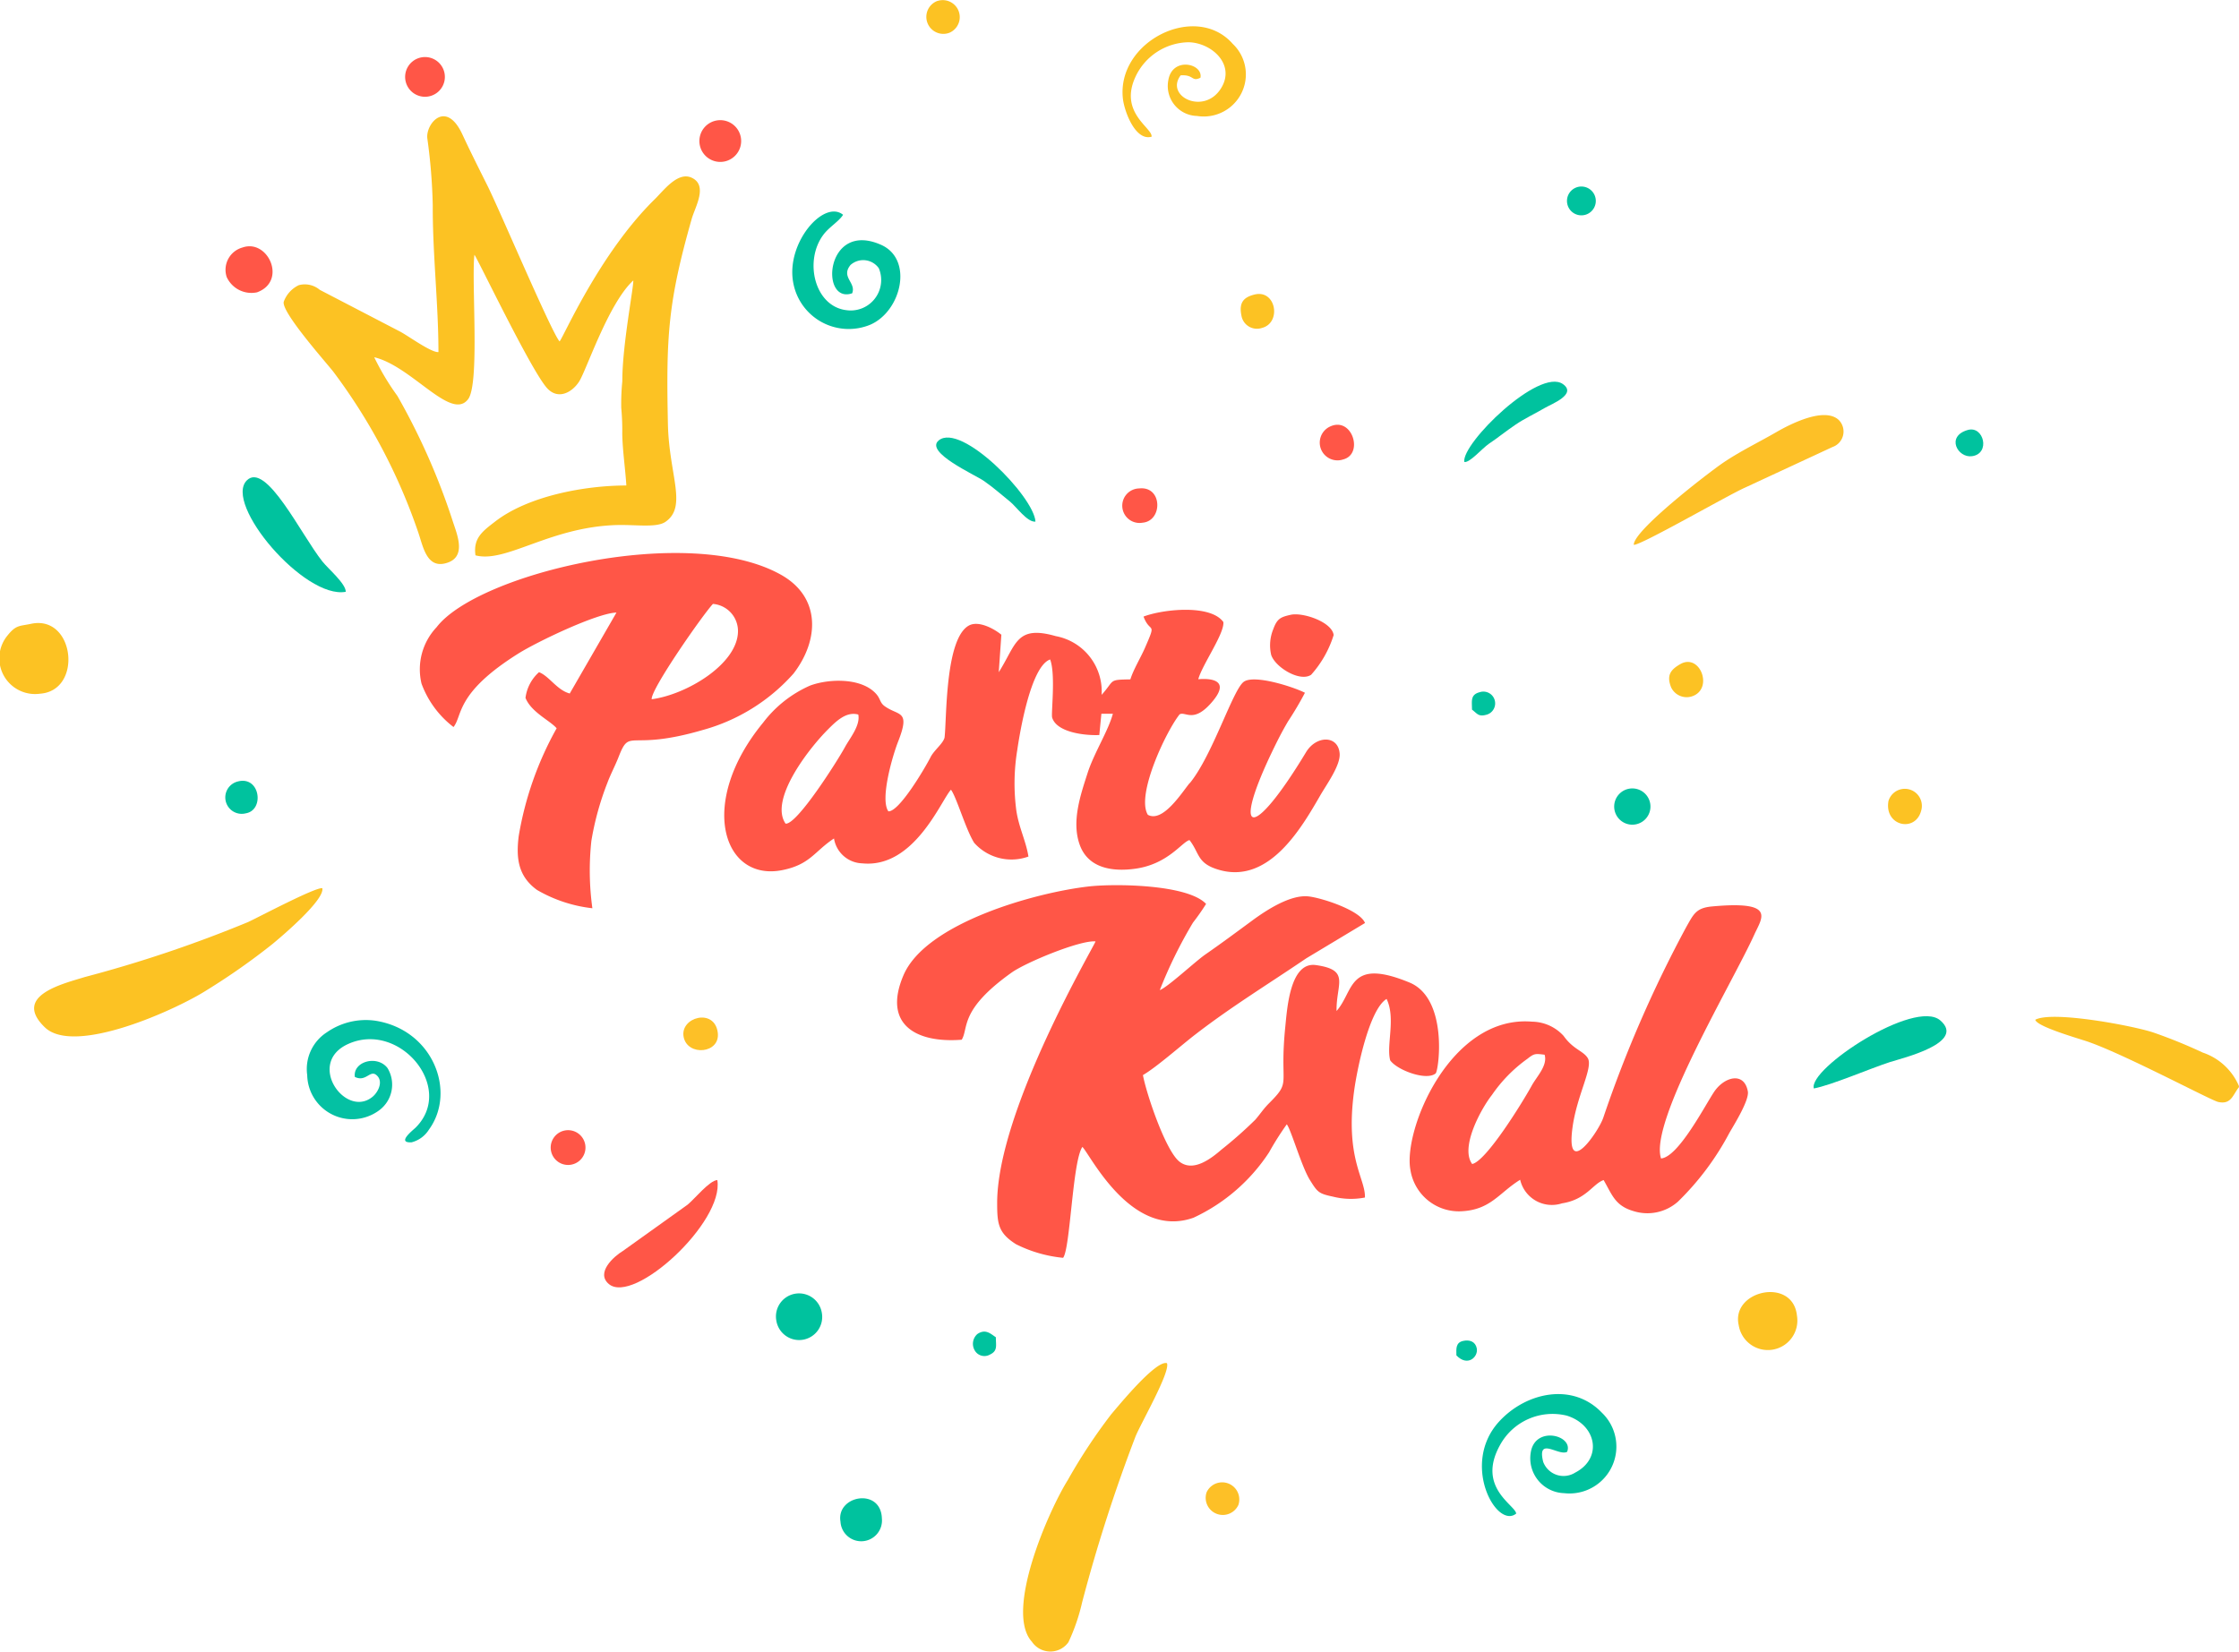 <svg xmlns="http://www.w3.org/2000/svg" width="136.594" height="100.782" viewBox="0 0 136.594 100.782">
  <g id="Layer_x0020_1" transform="translate(0 -0.001)">
    <g id="_2980181157840" transform="translate(0 0.001)">
      <path id="Path_1" data-name="Path 1" d="M2188.065,2150.185a27.744,27.744,0,0,1,2.024-4.118,13.465,13.465,0,0,0,.8-1.143c-1.129-1.2-5.573-1.242-7.138-1.067-3.254.366-9.96,2.225-11.323,5.422-1.292,3.031.808,4.149,3.553,3.933.438-.719-.166-1.812,3.048-4.1.868-.618,4.174-1.986,5.115-1.9.014.13-6.012,10.295-6,15.979,0,1.264.076,1.82,1.152,2.5a8.13,8.13,0,0,0,2.871.829c.442-.567.569-5.9,1.177-6.768.515.535,3.009,5.655,6.776,4.322a11.087,11.087,0,0,0,4.612-3.991,17.859,17.859,0,0,1,1.081-1.709c.267.337.9,2.585,1.416,3.408.459.732.525.821,1.406,1.006a4.467,4.467,0,0,0,1.945.053c.042-1.163-1.234-2.372-.652-6.559.177-1.277.91-4.913,1.973-5.559.573,1.174-.029,2.83.221,3.746.408.591,2.205,1.269,2.772.8.2-.208.771-4.576-1.6-5.55-3.752-1.542-3.371.535-4.445,1.739-.03-1.648.866-2.5-1.255-2.8-1.576-.228-1.757,2.633-1.869,3.729-.382,3.733.417,3.292-1,4.708-.347.348-.535.656-.835,1a25.726,25.726,0,0,1-2.05,1.812c-.637.552-1.729,1.406-2.573.746-.863-.674-2.04-4.219-2.23-5.284.828-.479,2.351-1.828,3.2-2.48,2.2-1.7,4.473-3.087,6.759-4.641l3.589-2.158c-.3-.777-2.628-1.531-3.444-1.623-1.1-.126-2.575.839-3.424,1.463-.932.686-1.9,1.406-2.859,2.07C2190.241,2148.424,2188.559,2150,2188.065,2150.185Z" transform="translate(-2117.31 -2089.767)" fill="#ff5647" fill-rule="evenodd"/>
      <path id="Path_2" data-name="Path 2" d="M1757.282,1489.761c-.995-1.442,1.356-4.507,2.558-5.72.5-.5,1.129-1.146,1.879-.936.133.669-.511,1.43-.818,1.994C1760.443,1485.938,1757.969,1489.846,1757.282,1489.761Zm24.652-2.476c-.469.571-1.637,2.442-2.552,1.936-.732-1.205,1.118-5.1,1.938-6.127.36-.213.866.612,2.053-.845,1.26-1.547-.851-1.3-.912-1.3.231-.873,1.6-2.782,1.53-3.489-.791-1.1-3.7-.782-4.871-.334.406,1.088.826.216.083,1.919-.255.585-.708,1.328-.885,1.913-1.375.026-.931.03-1.755.944a3.429,3.429,0,0,0-2.793-3.582c-2.439-.7-2.411.524-3.482,2.2l.159-2.287c-.446-.367-1.4-.887-1.989-.556-1.466.824-1.34,5.791-1.478,6.841-.1.368-.633.758-.848,1.178-.346.675-1.914,3.348-2.578,3.314-.528-.737.27-3.435.591-4.247.778-1.972.031-1.546-.831-2.18-.286-.211-.239-.443-.512-.745-.893-.991-2.88-.928-4.027-.5a7.262,7.262,0,0,0-2.861,2.259c-4.023,4.889-2.457,9.726,1.171,9,1.705-.342,1.958-1.148,3.152-1.931a1.8,1.8,0,0,0,1.725,1.518c3.17.319,4.808-3.847,5.41-4.492.335.436.906,2.432,1.418,3.241a3.047,3.047,0,0,0,3.309.836c-.158-1-.643-1.878-.763-3a12.533,12.533,0,0,1,.079-3.485c.177-1.226.846-5.139,2.008-5.541.346.918.05,3.307.122,3.545.277.917,2.025,1.106,2.877,1.066l.127-1.3h.7c-.269,1.022-1.152,2.406-1.54,3.613-.435,1.351-.992,2.966-.482,4.384.536,1.489,2.1,1.648,3.428,1.455,1.975-.288,2.821-1.638,3.269-1.741.633.808.439,1.432,1.83,1.824,3.043.857,5.013-2.585,6.16-4.571.38-.658,1.225-1.815,1.171-2.532-.086-1.129-1.425-1.121-2.05-.086-3.28,5.434-4.571,5.178-2.065-.041.324-.674.59-1.2.966-1.839a20.162,20.162,0,0,0,1.031-1.745c-.711-.364-3.11-1.135-3.737-.665-.67.5-1.9,4.487-3.289,6.182Z" transform="translate(-1709.357 -1439.502)" fill="#ff5647" fill-rule="evenodd"/>
      <path id="Path_3" data-name="Path 3" d="M696.353,296.119c-.44.037-1.825-.98-2.34-1.252l-4.9-2.547a1.415,1.415,0,0,0-1.278-.284,1.8,1.8,0,0,0-.917,1.01c-.164.612,2.513,3.627,3.015,4.259a35.247,35.247,0,0,1,5.159,9.727c.309.85.5,2.266,1.666,1.983,1.326-.321.774-1.66.489-2.517a40.85,40.85,0,0,0-3.394-7.7,15.589,15.589,0,0,1-1.416-2.364c2.3.548,4.7,3.929,5.731,2.556.715-.951.194-7.141.381-8.805.112.061,3.4,6.949,4.409,8.107.658.759,1.521.328,1.976-.368.441-.675,1.79-4.784,3.308-6.175.03.387-.676,3.981-.669,6.146a13.879,13.879,0,0,0-.066,1.628,14.591,14.591,0,0,1,.062,1.561c.015,1.046.188,2.144.249,3.176-2.528,0-5.966.633-7.987,2.187-.788.606-1.365,1.021-1.217,2.075,1.84.489,4.462-1.681,8.481-1.844,1.238-.051,2.546.186,3.109-.2,1.353-.933.215-2.858.15-5.973-.112-5.367,0-7.407,1.452-12.515.206-.727,1.014-2.05-.01-2.514-.846-.383-1.7.782-2.242,1.313-3.392,3.325-5.6,8.483-5.81,8.679-.486-.534-3.67-8.046-4.4-9.505-.5-1-1.063-2.121-1.524-3.116-1.007-2.174-2.24-.653-2.145.219a34.817,34.817,0,0,1,.333,4.1c-.013,2.956.347,6.02.347,8.953Z" transform="translate(-669.607 -274.635)" fill="#fcc223" fill-rule="evenodd"/>
      <path id="Path_4" data-name="Path 4" d="M1029.616,1348.428c-.074-.587,3.143-5.194,3.737-5.817a1.663,1.663,0,0,1,1.527,1.68c-.027,2-3.149,3.86-5.264,4.137Zm-12.094,1.7c.571-.7.093-2.061,3.958-4.488,1.173-.736,4.825-2.476,5.986-2.5l-2.85,4.938c-.778-.205-1.255-1.065-1.875-1.3a2.52,2.52,0,0,0-.824,1.569c.351.877,1.49,1.375,1.9,1.853a20.3,20.3,0,0,0-2.315,6.583c-.168,1.359-.03,2.449,1.117,3.282a8.609,8.609,0,0,0,3.378,1.117,16.831,16.831,0,0,1-.061-4.115,17.561,17.561,0,0,1,.985-3.558c.186-.5.465-1.022.675-1.557.722-1.849.559-.308,5.135-1.647a11.445,11.445,0,0,0,5.538-3.444c1.567-2.036,1.681-4.657-.766-6.029-5.657-3.173-18.508-.072-21.009,3.2a3.743,3.743,0,0,0-.92,3.444,5.88,5.88,0,0,0,1.946,2.644Z" transform="translate(-989.858 -1305.76)" fill="#ff5647" fill-rule="evenodd"/>
      <path id="Path_5" data-name="Path 5" d="M3417.139,2208.052c-.75-1.013.545-3.374,1.209-4.217a8.888,8.888,0,0,1,2.158-2.2c.423-.334.474-.321,1.052-.252.2.652-.479,1.33-.782,1.88C3420.239,2204.243,3418,2207.886,3417.139,2208.052Zm11.52-.347c-.727-2.238,4.41-10.8,5.7-13.668.447-.992,1.37-2.069-2.595-1.7-.967.089-1.114.467-1.552,1.233a75.441,75.441,0,0,0-5.069,11.642c-.26.811-2.31,3.818-1.885.633.266-2,1.284-3.688.931-4.258-.274-.443-.886-.523-1.472-1.352a2.648,2.648,0,0,0-1.921-.868c-4.987-.423-7.886,6.621-7.423,9.051a2.992,2.992,0,0,0,3.079,2.52c1.817-.078,2.312-1.118,3.615-1.924a1.986,1.986,0,0,0,2.551,1.439c1.482-.23,1.88-1.191,2.541-1.421.525.912.7,1.572,1.841,1.9a2.81,2.81,0,0,0,2.693-.582,16.8,16.8,0,0,0,3.14-4.2c.308-.531,1.22-2,1.124-2.528-.221-1.226-1.446-.895-2.064.037-.584.879-2.187,3.987-3.238,4.056Z" transform="translate(-3327.327 -2137.024)" fill="#ff5647" fill-rule="evenodd"/>
      <path id="Path_6" data-name="Path 6" d="M2485.97,3301.044c-.666-.2-2.9,2.533-3.4,3.119a33.607,33.607,0,0,0-2.648,4.011c-1.172,1.872-3.877,8.024-2.188,9.871a1.355,1.355,0,0,0,2.224.028,11.848,11.848,0,0,0,.838-2.44,97.386,97.386,0,0,1,3.244-10.084C2484.339,3304.776,2486.192,3301.582,2485.97,3301.044Z" transform="translate(-2414.778 -3217.862)" fill="#fcc223" fill-rule="evenodd"/>
      <path id="Path_7" data-name="Path 7" d="M100.224,2150.986c-.419-.069-3.858,1.754-4.526,2.065a78.109,78.109,0,0,1-9.974,3.359c-1.329.414-4.424,1.137-2.43,3.065,1.818,1.758,8.1-1.11,9.945-2.308a40.841,40.841,0,0,0,3.919-2.754c.61-.5,3.217-2.714,3.066-3.427Z" transform="translate(-80.56 -2096.788)" fill="#fcc223" fill-rule="evenodd"/>
      <path id="Path_8" data-name="Path 8" d="M3956.048,1013.187c.394.057,5.8-3.061,6.784-3.49l5.333-2.476a1,1,0,0,0,.389-1.645c-.864-.822-2.933.226-3.811.734-1.064.616-2.286,1.207-3.3,1.906-.9.621-5.422,4.1-5.4,4.971Z" transform="translate(-3856.372 -979.943)" fill="#fdc027" fill-rule="evenodd"/>
      <path id="Path_9" data-name="Path 9" d="M746.714,2473.646c.72.36.952-.544,1.394-.036.33.379.011.991-.321,1.259-1.644,1.327-4.057-2.064-1.479-3.23,3.143-1.421,6.544,2.683,4.119,5.1-.159.159-1.193.952-.248.9a1.76,1.76,0,0,0,1.055-.771c1.7-2.325.248-6.114-3.284-6.652a4.158,4.158,0,0,0-2.944.712,2.661,2.661,0,0,0-1.195,2.608,2.75,2.75,0,0,0,4.4,2.143,1.947,1.947,0,0,0,.5-2.569c-.629-.824-2.125-.4-1.994.539Z" transform="translate(-725.069 -2407.934)" fill="#04c1a3" fill-rule="evenodd"/>
      <path id="Path_10" data-name="Path 10" d="M3590.286,3383.473c-.065-.524-2.425-1.6-.984-4.181a3.65,3.65,0,0,1,4.073-1.791c1.816.566,2.2,2.6.508,3.477a1.327,1.327,0,0,1-1.949-.654c-.395-1.586.94-.336,1.458-.615.413-1-1.938-1.624-2.215.022a2.131,2.131,0,0,0,2.036,2.5,2.86,2.86,0,0,0,2.3-4.91c-1.794-1.876-4.646-1.242-6.278.55-2.35,2.581-.148,6.581,1.051,5.605Z" transform="translate(-3497.788 -3291.117)" fill="#00c29e" fill-rule="evenodd"/>
      <path id="Path_11" data-name="Path 11" d="M4940.6,2466.98v-.075a3.673,3.673,0,0,0-2.21-2.042,31.089,31.089,0,0,0-3.008-1.223c-1.208-.407-6.167-1.348-7.207-.778.107.427,2.652,1.142,3.23,1.344,2.293.8,7.468,3.565,7.926,3.67.8.182.9-.44,1.268-.9Z" transform="translate(-4804.01 -2400.635)" fill="#fcc223" fill-rule="evenodd"/>
      <path id="Path_12" data-name="Path 12" d="M1921.9,517.177c.262-.647-.709-.983-.1-1.728a1.164,1.164,0,0,1,1.727.2,1.859,1.859,0,0,1-1.97,2.559c-1.953-.228-2.608-3.011-1.41-4.607.353-.471.944-.808,1.2-1.214-1.161-.952-3.472,1.686-3.049,4.1a3.44,3.44,0,0,0,4.724,2.6c1.888-.837,2.621-3.979.655-4.862C1920.26,512.692,1919.91,517.86,1921.9,517.177Z" transform="translate(-1869.913 -499.28)" fill="#00c29e" fill-rule="evenodd"/>
      <path id="Path_13" data-name="Path 13" d="M2719.7,70.562c.07-.544-2.019-1.461-.972-3.682a3.64,3.64,0,0,1,3.226-2.084c1.417.028,2.9,1.375,1.969,2.831-1.043,1.634-3.42.464-2.45-.811.827-.056.652.411,1.207.146.175-.87-1.728-1.309-1.962.165a1.83,1.83,0,0,0,1.755,2.167,2.569,2.569,0,0,0,2.177-4.4c-2.25-2.568-7.1-.148-6.7,3.352.087.762.757,2.6,1.753,2.313Z" transform="translate(-2649.445 -62.218)" fill="#fcc223" fill-rule="evenodd"/>
      <path id="Path_14" data-name="Path 14" d="M1469.689,2857.97c-.472.019-1.376,1.14-1.812,1.5l-3.942,2.82c-.578.348-1.672,1.339-.866,2.022C1464.593,2865.6,1470.112,2860.532,1469.689,2857.97Z" transform="translate(-1425.927 -2785.961)" fill="#ff5647" fill-rule="evenodd"/>
      <path id="Path_15" data-name="Path 15" d="M593.795,1162.8c.008-.5-1.066-1.4-1.428-1.857-1.294-1.626-3.433-6.106-4.606-4.946-1.437,1.422,3.507,7.267,6.034,6.8Z" transform="translate(-572.701 -1126.685)" fill="#00c29e" fill-rule="evenodd"/>
      <path id="Path_16" data-name="Path 16" d="M1.894,1508.921c-.7.15-.907.051-1.438.715a2.182,2.182,0,0,0,1.985,3.549C5.074,1513,4.557,1508.352,1.894,1508.921Z" transform="translate(0 -1470.855)" fill="#fcc223" fill-rule="evenodd"/>
      <path id="Path_17" data-name="Path 17" d="M4391.278,2465.492c1.08-.2,3.418-1.213,4.648-1.611.735-.238,4.663-1.169,3.065-2.542C4397.433,2460,4390.917,2464.3,4391.278,2465.492Z" transform="translate(-4280.622 -2399.074)" fill="#00c29e" fill-rule="evenodd"/>
      <path id="Path_18" data-name="Path 18" d="M3076.21,1487.881c-.608.135-.83.231-1.063.873a2.592,2.592,0,0,0-.129,1.577c.251.76,1.759,1.67,2.438,1.209a6.533,6.533,0,0,0,1.373-2.423C3078.733,1488.322,3076.956,1487.716,3076.21,1487.881Z" transform="translate(-2997.467 -1450.366)" fill="#ff5647" fill-rule="evenodd"/>
      <path id="Path_19" data-name="Path 19" d="M4208.318,3131.195a1.8,1.8,0,0,0,3.554-.574C4211.635,3128.225,4207.827,3129.063,4208.318,3131.195Z" transform="translate(-4102.244 -3050.327)" fill="#fcc223" fill-rule="evenodd"/>
      <path id="Path_20" data-name="Path 20" d="M2272.85,1064.781c-.094-1.534-4.536-6.066-5.9-4.957-.888.722,2.22,2.1,2.763,2.481.571.4,1.026.805,1.566,1.24C2271.684,1063.869,2272.354,1064.839,2272.85,1064.781Z" transform="translate(-2209.679 -1032.952)" fill="#00c29e" fill-rule="evenodd"/>
      <path id="Path_21" data-name="Path 21" d="M3545.207,929.335c.321.08,1.108-.843,1.5-1.106.541-.361,1.059-.785,1.634-1.173s1.171-.657,1.781-1.017c.4-.235,1.989-.836,1.1-1.458-1.455-1.012-6.184,3.628-6.013,4.753Z" transform="translate(-3455.878 -901.147)" fill="#00c29e" fill-rule="evenodd"/>
      <path id="Path_22" data-name="Path 22" d="M1878.761,3132.447a1.408,1.408,0,1,0,2.778-.46A1.408,1.408,0,1,0,1878.761,3132.447Z" transform="translate(-1831.401 -3051.87)" fill="#00c29e" fill-rule="evenodd"/>
      <path id="Path_23" data-name="Path 23" d="M547.024,596.54a1.41,1.41,0,0,0-.96,1.8,1.658,1.658,0,0,0,1.85.934c1.86-.677.669-3.286-.889-2.734Z" transform="translate(-532.234 -581.436)" fill="#ff5647" fill-rule="evenodd"/>
      <path id="Path_24" data-name="Path 24" d="M1692.718,289.795a1.274,1.274,0,1,0,.559,2.486A1.274,1.274,0,1,0,1692.718,289.795Z" transform="translate(-1649.056 -282.432)" fill="#ff5647" fill-rule="evenodd"/>
      <path id="Path_25" data-name="Path 25" d="M2034.281,3630.05a1.267,1.267,0,1,0,2.526-.194C2036.746,3627.946,2034.008,3628.45,2034.281,3630.05Z" transform="translate(-1983.006 -3537.198)" fill="#00c29e" fill-rule="evenodd"/>
      <path id="Path_26" data-name="Path 26" d="M981.47,137.757a1.212,1.212,0,1,0,.667,2.33A1.212,1.212,0,0,0,981.47,137.757Z" transform="translate(-955.854 -134.235)" fill="#ff5647" fill-rule="evenodd"/>
      <path id="Path_27" data-name="Path 27" d="M3908.422,1910.118a1.106,1.106,0,0,0,2.161-.475A1.106,1.106,0,1,0,3908.422,1910.118Z" transform="translate(-3809.92 -1860.664)" fill="#00c29e" fill-rule="evenodd"/>
      <path id="Path_28" data-name="Path 28" d="M1333.4,2736.888a1.061,1.061,0,0,0,2.087-.382A1.061,1.061,0,1,0,1333.4,2736.888Z" transform="translate(-1299.783 -2666.653)" fill="#ff5647" fill-rule="evenodd"/>
      <path id="Path_29" data-name="Path 29" d="M2718.354,1182.553a1.054,1.054,0,1,0,.206,2.091C2719.794,1184.536,2719.782,1182.4,2718.354,1182.553Z" transform="translate(-2648.853 -1152.749)" fill="#ff5647" fill-rule="evenodd"/>
      <path id="Path_30" data-name="Path 30" d="M3196.605,1028.854a1.082,1.082,0,0,0,.852,1.981C3198.75,1030.509,3197.993,1028.131,3196.605,1028.854Z" transform="translate(-3115.518 -1002.799)" fill="#ff5647" fill-rule="evenodd"/>
      <path id="Path_31" data-name="Path 31" d="M4573.538,1912.317a1.04,1.04,0,0,0-1.993-.6C4571.273,1913.244,4573.178,1913.668,4573.538,1912.317Z" transform="translate(-4456.335 -1862.842)" fill="#fcc223" fill-rule="evenodd"/>
      <path id="Path_32" data-name="Path 32" d="M4042.191,1603.242c-.566.325-.865.667-.553,1.428a1.049,1.049,0,0,0,1.35.507C4044.206,1604.672,4043.376,1602.561,4042.191,1603.242Z" transform="translate(-3939.683 -1562.716)" fill="#fcc223" fill-rule="evenodd"/>
      <path id="Path_33" data-name="Path 33" d="M2241.324.06A1.037,1.037,0,1,0,2242.062,2a1.037,1.037,0,0,0-.737-1.937Z" transform="translate(-2184.142 -0.001)" fill="#fcc223" fill-rule="evenodd"/>
      <path id="Path_34" data-name="Path 34" d="M3004.984,711.991c-.641.162-.957.473-.79,1.286a.96.96,0,0,0,1.251.75C3006.655,713.717,3006.309,711.656,3004.984,711.991Z" transform="translate(-2928.458 -694.016)" fill="#fcc223" fill-rule="evenodd"/>
      <path id="Path_35" data-name="Path 35" d="M2919.8,3590.579a1.045,1.045,0,0,0-1.942-.765A1.045,1.045,0,0,0,2919.8,3590.579Z" transform="translate(-2844.249 -3498.748)" fill="#fdc027" fill-rule="evenodd"/>
      <path id="Path_36" data-name="Path 36" d="M1654.571,2465.6c.234,1.2,2.256,1.027,2.082-.27C1656.448,2463.805,1654.337,2464.4,1654.571,2465.6Z" transform="translate(-1612.865 -2402.326)" fill="#fdc027" fill-rule="evenodd"/>
      <path id="Path_37" data-name="Path 37" d="M546.816,1891.057A1,1,0,0,0,547.3,1893C548.468,1892.808,548.18,1890.69,546.816,1891.057Z" transform="translate(-532.312 -1843.369)" fill="#00c29e" fill-rule="evenodd"/>
      <path id="Path_38" data-name="Path 38" d="M3794.9,451.494a.879.879,0,0,0,.693,1.616A.879.879,0,1,0,3794.9,451.494Z" transform="translate(-3698.771 -440.041)" fill="#00c29e" fill-rule="evenodd"/>
      <path id="Path_39" data-name="Path 39" d="M4735.7,1040.177c-1.361.386-.611,1.726.256,1.6C4737.1,1041.621,4736.67,1039.9,4735.7,1040.177Z" transform="translate(-4615.649 -1013.94)" fill="#00c29e" fill-rule="evenodd"/>
      <path id="Path_40" data-name="Path 40" d="M2357.24,3225.332c-.333-.223-.629-.529-1.125-.2a.792.792,0,0,0-.165,1,.678.678,0,0,0,.923.259C2357.362,3226.163,2357.24,3225.853,2357.24,3225.332Z" transform="translate(-2296.486 -3143.731)" fill="#00c29e" fill-rule="evenodd"/>
      <path id="Path_41" data-name="Path 41" d="M3563.816,1676.072c.338.261.4.458.924.3a.718.718,0,0,0-.459-1.361C3563.7,1675.162,3563.816,1675.568,3563.816,1676.072Z" transform="translate(-3474.014 -1632.771)" fill="#00c29e" fill-rule="evenodd"/>
      <path id="Path_42" data-name="Path 42" d="M3526.232,3247.39c.686.719,1.341.094,1.244-.423-.079-.421-.443-.553-.85-.455C3526.182,3246.619,3526.225,3247,3526.232,3247.39Z" transform="translate(-3437.382 -3164.684)" fill="#00c29e" fill-rule="evenodd"/>
    </g>
  </g>
</svg>
